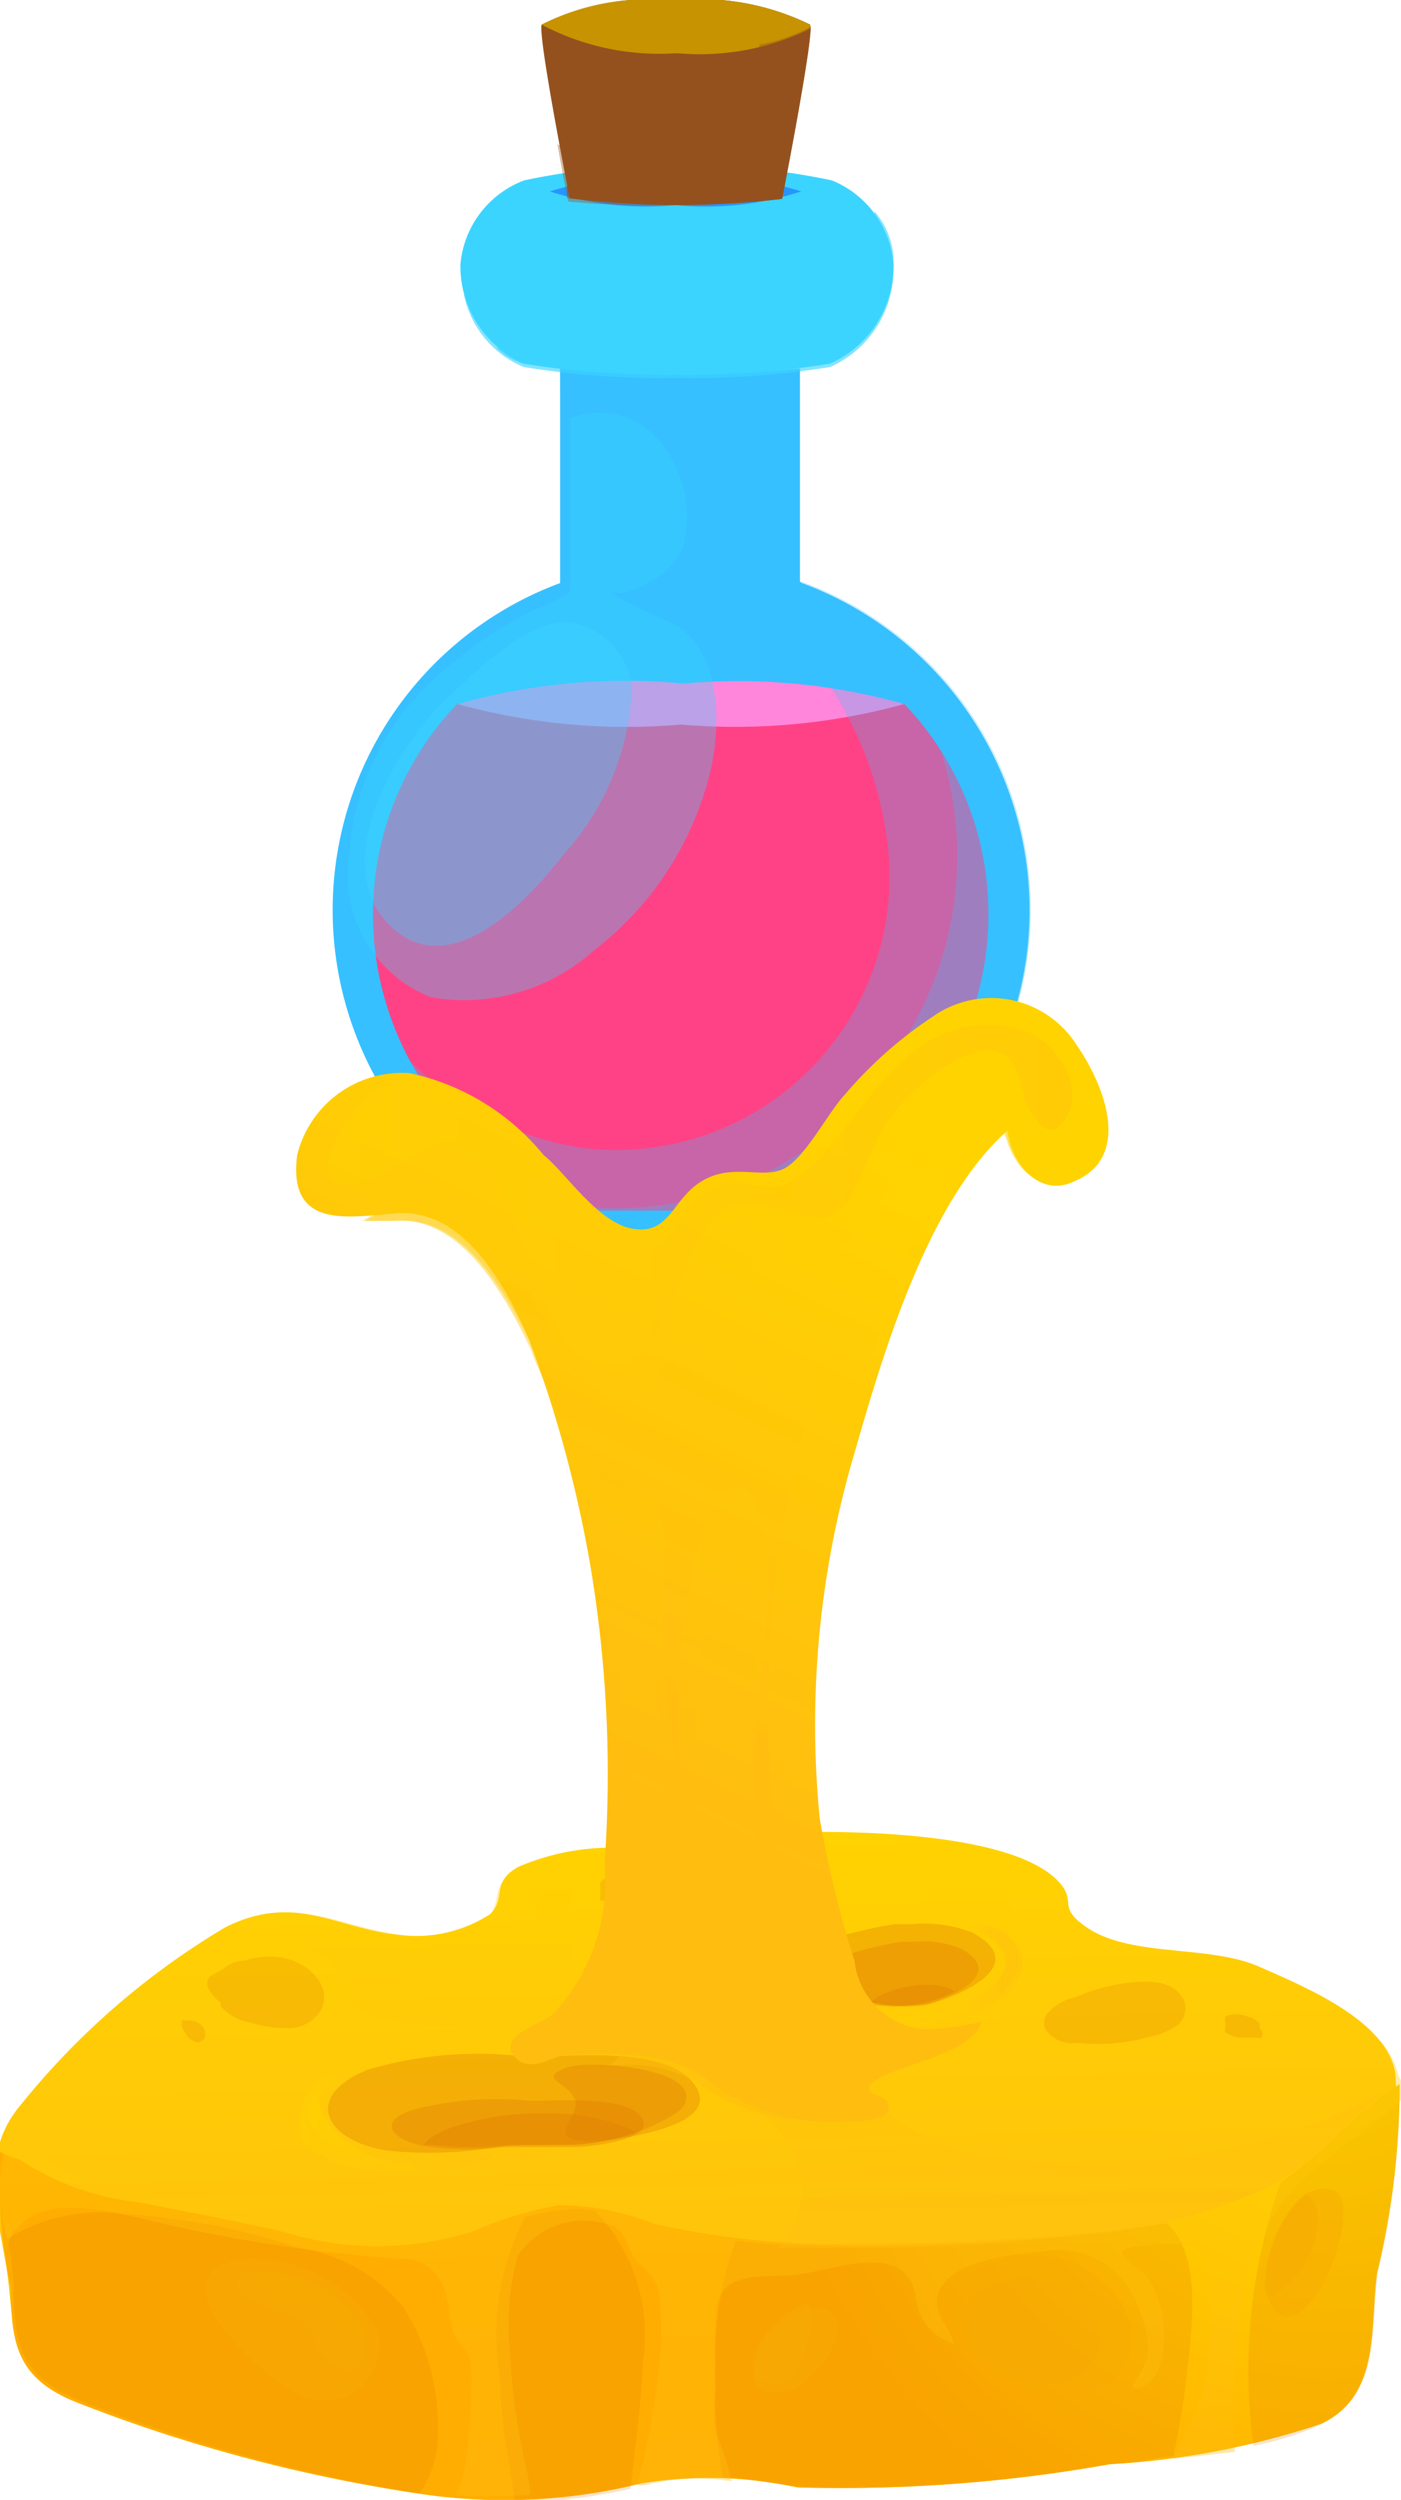 <svg xmlns="http://www.w3.org/2000/svg" xmlns:xlink="http://www.w3.org/1999/xlink" viewBox="0 0 20.51 36.57"><defs><style>.cls-1{isolation:isolate;}.cls-2{fill:url(#Безымянный_градиент_195);}.cls-3{fill:url(#radial-gradient);}.cls-10,.cls-4,.cls-7{fill:#e07d04;}.cls-10,.cls-11,.cls-22,.cls-23,.cls-26,.cls-29,.cls-30,.cls-4,.cls-7{mix-blend-mode:multiply;}.cls-4{opacity:0.21;}.cls-12,.cls-13,.cls-14,.cls-24,.cls-25,.cls-27,.cls-31,.cls-5,.cls-6,.cls-8,.cls-9{mix-blend-mode:screen;}.cls-12,.cls-13,.cls-14,.cls-25,.cls-31,.cls-5,.cls-6,.cls-8,.cls-9{opacity:0.35;}.cls-5{fill:url(#Безымянный_градиент_195-2);}.cls-6{fill:url(#Безымянный_градиент_195-3);}.cls-7{opacity:0.34;}.cls-8{fill:url(#Безымянный_градиент_195-4);}.cls-9{fill:url(#Безымянный_градиент_195-5);}.cls-10{opacity:0.22;}.cls-11{fill:#f7ac04;}.cls-11,.cls-29,.cls-30{opacity:0.45;}.cls-12{fill:url(#Безымянный_градиент_195-6);}.cls-13{fill:url(#Безымянный_градиент_195-7);}.cls-14{fill:url(#Безымянный_градиент_195-8);}.cls-15,.cls-23,.cls-24,.cls-25{fill:#3bd4ff;}.cls-16{fill:#2795ff;}.cls-17{fill:#95511d;}.cls-18,.cls-27{fill:#c79300;}.cls-19,.cls-22{fill:#36c0ff;}.cls-20{fill:#ff4286;}.cls-21{fill:#ff86db;}.cls-22{opacity:0.28;}.cls-23,.cls-24{opacity:0.63;}.cls-26{opacity:0.38;}.cls-27{opacity:0.55;}.cls-28{fill:url(#Безымянный_градиент_195-9);}.cls-29{fill:url(#Безымянный_градиент_195-10);}.cls-30{fill:url(#Безымянный_градиент_195-11);}.cls-31{fill:url(#Безымянный_градиент_195-12);}</style><linearGradient id="Безымянный_градиент_195" x1="10.14" y1="26.41" x2="10.35" y2="35.8" gradientUnits="userSpaceOnUse"><stop offset="0" stop-color="#ffd300"/><stop offset="1" stop-color="#ffbd10"/></linearGradient><radialGradient id="radial-gradient" cx="19.43" cy="29.59" r="8.27" gradientUnits="userSpaceOnUse"><stop offset="0" stop-color="#ffdf00"/><stop offset="1" stop-color="#ffad00"/></radialGradient><linearGradient id="Безымянный_градиент_195-2" x1="10.14" y1="26.44" x2="10.35" y2="35.8" xlink:href="#Безымянный_градиент_195"/><linearGradient id="Безымянный_градиент_195-3" x1="11.73" y1="26.54" x2="11.86" y2="32.45" xlink:href="#Безымянный_градиент_195"/><linearGradient id="Безымянный_градиент_195-4" x1="4.33" y1="31.04" x2="8.3" y2="31.04" xlink:href="#Безымянный_градиент_195"/><linearGradient id="Безымянный_градиент_195-5" x1="13.13" y1="28.9" x2="14.98" y2="28.9" xlink:href="#Безымянный_градиент_195"/><linearGradient id="Безымянный_градиент_195-6" x1="4.52" y1="31.23" x2="7.21" y2="31.23" xlink:href="#Безымянный_градиент_195"/><linearGradient id="Безымянный_градиент_195-7" x1="13.9" y1="28.81" x2="14.91" y2="28.81" xlink:href="#Безымянный_градиент_195"/><linearGradient id="Безымянный_градиент_195-8" x1="9.27" y1="26.43" x2="9.48" y2="35.78" xlink:href="#Безымянный_градиент_195"/><linearGradient id="Безымянный_градиент_195-9" x1="12.67" y1="16.29" x2="8.1" y2="25.73" xlink:href="#Безымянный_градиент_195"/><linearGradient id="Безымянный_градиент_195-10" x1="12.58" y1="17.31" x2="8.5" y2="25.75" xlink:href="#Безымянный_градиент_195"/><linearGradient id="Безымянный_градиент_195-11" x1="11.98" y1="16.75" x2="8.35" y2="24.26" xlink:href="#Безымянный_градиент_195"/><linearGradient id="Безымянный_градиент_195-12" x1="4.79" y1="17.5" x2="15.7" y2="17.5" xlink:href="#Безымянный_градиент_195"/></defs><g class="cls-1"><g id="Слой_2" data-name="Слой 2"><g id="Layer_1" data-name="Layer 1"><path class="cls-2" d="M15.82,28.13c.64.53,1.83.3,2.61.64s1.89.82,2,1.58a9.89,9.89,0,0,1-.31,2.9c-.11.8.06,1.79-.82,2.21a11.82,11.82,0,0,1-3.09.59,22.3,22.3,0,0,1-4.54.34,6.27,6.27,0,0,0-2.32-.06,8.23,8.23,0,0,1-3.09.17,22.59,22.59,0,0,1-5.13-1.37c-.86-.34-.92-.84-1-1.68s-.51-1.84.16-2.64a11.16,11.16,0,0,1,3-2.61c1-.51,1.62,0,2.5.1A2,2,0,0,0,7.18,28c.24-.25,0-.46.41-.69a3.48,3.48,0,0,1,1.33-.28,23,23,0,0,1,3.1-.23c1,0,3,.09,3.53.79C15.72,27.82,15.53,27.9,15.82,28.13Z"/><path class="cls-3" d="M18.56,32a8.1,8.1,0,0,1-2.94.68c-1,.1-2,.15-3,.15a12.57,12.57,0,0,1-3.06-.3,3.81,3.81,0,0,0-1.38-.27,5.65,5.65,0,0,0-1.27.39,4.64,4.64,0,0,1-2.76,0c-.7-.16-1.4-.29-2.11-.43a4,4,0,0,1-1.76-.63A1.13,1.13,0,0,1,0,31.48a7.9,7.9,0,0,0,.16,2c0,.84.11,1.34,1,1.68A22.59,22.59,0,0,0,6.3,36.5a8.23,8.23,0,0,0,3.09-.17,6.27,6.27,0,0,1,2.32.06,22.3,22.3,0,0,0,4.54-.34,11.82,11.82,0,0,0,3.09-.59c.88-.42.71-1.41.82-2.21a11.64,11.64,0,0,0,.33-2.76C19.78,30.94,19.31,31.64,18.56,32Z"/><path class="cls-4" d="M6.41,35.54a3.18,3.18,0,0,0-.51-1.79,2.43,2.43,0,0,0-1.5-.86,10.09,10.09,0,0,0-2.57-.5,2.6,2.6,0,0,0-1.72.36,5.59,5.59,0,0,1,.09.7c0,.84.11,1.34,1,1.68a23.41,23.41,0,0,0,4.94,1.35A1.51,1.51,0,0,0,6.41,35.54Z"/><path class="cls-4" d="M9.41,34.58a2.63,2.63,0,0,0-.7-2.24,1.83,1.83,0,0,0-.58,0,3.12,3.12,0,0,0-.44.09,3.74,3.74,0,0,0-.37,2.37c0,.61.14,1.21.22,1.81a8,8,0,0,0,1.69-.2C9.3,35.77,9.39,35.18,9.41,34.58Z"/><path class="cls-4" d="M17.4,34.52c.05-.52.19-1.57-.33-2-.48.09-1,.14-1.45.19-1,.1-2,.15-3,.15-.6,0-1.23,0-1.85-.08a5,5,0,0,0-.3,1.8,7.73,7.73,0,0,0,.11,1.66c.35,0,.71.11,1.18.14a22.3,22.3,0,0,0,4.54-.34c.28,0,.58-.08.88-.11A13.67,13.67,0,0,0,17.4,34.52Z"/><path class="cls-4" d="M20.49,30.49c-.65.41-1.09,1-1.74,1.43a8.25,8.25,0,0,0-.4,3.86,4,4,0,0,0,1-.32c.88-.42.71-1.41.82-2.21A11.64,11.64,0,0,0,20.49,30.49Z"/><path class="cls-5" d="M20.47,30.35a1.17,1.17,0,0,0-.26-.49,4.51,4.51,0,0,1-2.35,2.05,10.35,10.35,0,0,1-2.47.59,21,21,0,0,1-3.07.22,11.68,11.68,0,0,1-2.88-.44,4.82,4.82,0,0,0-1.89-.19,4.14,4.14,0,0,0-.71.2,4.59,4.59,0,0,1-1.6.35,9.18,9.18,0,0,1-1.89-.19c-1-.21-2.42-.35-3-1.26A1.74,1.74,0,0,1,.22,31a2.5,2.5,0,0,0-.1,1.81c.38-.88,1.69-.39,2.45-.24a22.42,22.42,0,0,0,3.37.48.59.59,0,0,1,.52.35c.14.23.08.47.17.7s.19.26.25.4,0,2.06-.27,2a8.9,8.9,0,0,0,1.15,0c0-.23-.08-.45-.11-.66a8.25,8.25,0,0,1-.18-1.4A3.84,3.84,0,0,1,7.58,33,1.16,1.16,0,0,1,9,32.58c.18.11.18.32.31.48s.3.24.34.49a5.63,5.63,0,0,1-.06,1.53,12,12,0,0,1-.26,1.28l.1,0a3.15,3.15,0,0,1,1.28-.06,4.1,4.1,0,0,0-.23-.71,2,2,0,0,1,0-.64,10.73,10.73,0,0,1,0-1.13c.08-.67.73-.46,1.3-.56s1.47-.43,1.62.3a.8.8,0,0,0,.57.73c-.08-.28-.4-.51-.17-.86s1-.46,1.45-.49a1.22,1.22,0,0,1,1.27.53,1.88,1.88,0,0,1,.29.91c0,.22-.17.37-.23.56.42,0,.47-.57.46-.83a1.74,1.74,0,0,0-.2-.74c-.1-.16-.31-.23-.4-.39s.81-.17.93-.13c.37.12.32.49.33.78a4.53,4.53,0,0,1-.06,1.22,1.94,1.94,0,0,1-.2.57,3.1,3.1,0,0,0-.25.55l.89-.1a9.29,9.29,0,0,1,.15-2.47,3,3,0,0,1,.78-1.44c.48-.49,1.1-.84,1.59-1.32Z"/><path class="cls-6" d="M18.82,31.21a10.35,10.35,0,0,1-4.25.35,3.57,3.57,0,0,1-2-1A3.41,3.41,0,0,0,11,29.84c-.89-.21-2.4-.43-2.66-1.41a1.32,1.32,0,0,1,.51-1.37,3.23,3.23,0,0,0-1.26.28c-.38.23-.17.44-.41.69a2,2,0,0,1-1.34.27c-.88-.11-1.55-.61-2.5-.1l-.24.14a4.17,4.17,0,0,1,.7,0,1.64,1.64,0,0,1,.92.26c.34.23.25.69.63.85a3.69,3.69,0,0,0,1.11.19l1,.1a10.42,10.42,0,0,1,2.23.39c.94.31,2.35,1.12,2,2.22a1.22,1.22,0,0,1-.3.53l1.09,0c1,0,2,0,3-.15A8.1,8.1,0,0,0,18.56,32c.75-.4,1.22-1.1,1.93-1.54,0,0,0,0,0,0A7.8,7.8,0,0,1,18.82,31.21Z"/><path class="cls-7" d="M5.66,31.46a5.78,5.78,0,0,0,1.61-.05c.48-.06,1,0,1.45-.07s1.87-.24,1.45-.84-1.93-.4-2.46-.41a5.7,5.7,0,0,0-2.33.19C4.42,30.67,4.76,31.32,5.66,31.46Z"/><path class="cls-7" d="M6.31,31.41a4.77,4.77,0,0,0,1.07,0c.33,0,.66,0,1,0s1.26-.13,1-.45-1.3-.21-1.66-.23a4.86,4.86,0,0,0-1.57.11C5.47,31,5.7,31.33,6.31,31.41Z"/><path class="cls-7" d="M8.32,30.24c.3-.1,1.83,0,1.72.48,0,.17-.37.32-.52.39a2,2,0,0,1-1.11.2c-.35-.11.11-.36,0-.61S7.84,30.41,8.32,30.24Z"/><path class="cls-7" d="M9.11,31.1A3,3,0,0,0,8,30.92a4.21,4.21,0,0,0-1.32.18,1.56,1.56,0,0,0-.41.2l-.07.08.16,0a4.77,4.77,0,0,0,1.07,0c.33,0,.66,0,1,0a3.24,3.24,0,0,0,.89-.19Z"/><path class="cls-8" d="M5.91,31.64a1.47,1.47,0,0,1-1.08-.55.51.51,0,0,1-.15-.42A1.35,1.35,0,0,1,5,30.33c-.52,0-.78.74-.52,1.06a1.85,1.85,0,0,0,1.15.36,9.55,9.55,0,0,0,1.31,0c.39,0,.73-.22,1.13-.24a2.61,2.61,0,0,1,.28,0,7.48,7.48,0,0,0-1.06,0A8.67,8.67,0,0,1,5.91,31.64Z"/><path class="cls-7" d="M13.35,28.15l-.26,0a6.82,6.82,0,0,0-1.39.38c-.15.06-.62.19-.58.38s.73.21.94.25a3.24,3.24,0,0,0,1.51.17c.51-.14,1.52-.58.68-1.05A1.88,1.88,0,0,0,13.35,28.15Z"/><path class="cls-7" d="M13.38,28.41h-.2a5.45,5.45,0,0,0-1.07.29c-.12.05-.49.15-.46.3s.57.17.73.19a2.47,2.47,0,0,0,1.17.13c.39-.11,1.18-.44.52-.81A1.4,1.4,0,0,0,13.38,28.41Z"/><path class="cls-7" d="M12.75,29.29a1.46,1.46,0,0,0,.8,0,2.14,2.14,0,0,0,.42-.15C13.74,28.94,13,29.05,12.75,29.29Z"/><path class="cls-9" d="M13.53,29.64c-.15,0-.35,0-.4-.13.48-.12,1-.06,1.43-.49s0-.65-.38-.85a.64.64,0,0,1,.79.49C15,29.27,14,29.66,13.53,29.64Z"/><path class="cls-10" d="M9.21,28.18c-.65.27.07.62.47.57.21,0,1-.19.76-.52S9.53,28,9.21,28.18Z"/><path class="cls-11" d="M15.63,35.07a.88.88,0,0,0,.85-1.26,1.54,1.54,0,0,0-1.91-.72C13,33.54,14.52,35.15,15.63,35.07Z"/><path class="cls-11" d="M15.4,34.86a.64.64,0,0,0,.62-.92,1.12,1.12,0,0,0-1.4-.54C13.43,33.74,14.58,34.92,15.4,34.86Z"/><path class="cls-11" d="M11.41,35c.52,0,1.31-1.22.53-1.24a1,1,0,0,0-.9,1.05C11.09,35,11.19,35,11.41,35Z"/><path class="cls-11" d="M11.07,34.85l.13,0c.5.2.77-.8.64-1.15-.44.07-.9.67-.8,1Z"/><path class="cls-11" d="M3.61,33.05A2.1,2.1,0,0,1,5.53,34.1.81.81,0,0,1,4.32,35C3.79,34.74,2.12,33.19,3.61,33.05Z"/><path class="cls-11" d="M3.73,33.22a2.06,2.06,0,0,1,.7.12,1.55,1.55,0,0,1,.88.76c.12.27,0,.76-.39.53s-.28-.49-.49-.66-.81-.21-.92-.46S3.54,33.23,3.73,33.22Z"/><path class="cls-11" d="M3.74,33.26c0,.18.58.37.72.44s.55.48.86.42v0a1.55,1.55,0,0,0-.88-.76,2.26,2.26,0,0,0-.69-.12Z"/><path class="cls-11" d="M18.84,33.89c.55,0,1.11-1.74.67-1.85-.69-.18-1,1.08-1,1.46C18.57,33.65,18.65,33.88,18.84,33.89Z"/><path class="cls-11" d="M18.58,33.61a1.35,1.35,0,0,0,.54-.52c.15-.28.3-.77,0-1a1.8,1.8,0,0,0-.6,1.42Z"/><path class="cls-10" d="M17.34,29.28c-.15-.34-.59-.31-.91-.26a2.73,2.73,0,0,0-.69.2.71.71,0,0,0-.37.2l0,0a.22.22,0,0,0-.07.26.46.46,0,0,0,.4.21h.12a2.74,2.74,0,0,0,1-.09,1.09,1.09,0,0,0,.43-.18A.34.34,0,0,0,17.34,29.28Z"/><path class="cls-10" d="M18.44,29.67a.25.25,0,0,0,0-.07h0l-.06-.05a.26.26,0,0,0-.12-.05.39.39,0,0,0-.32,0,.12.12,0,0,0,0,.09s0,0,0,.07a.08.08,0,0,0,0,.07.43.43,0,0,0,.24.08h.14l.07,0h0a.12.12,0,0,0,.08,0A.11.11,0,0,0,18.44,29.67Z"/><path class="cls-10" d="M4.28,28.68a1.06,1.06,0,0,0-.68,0,.52.52,0,0,0-.34.13l-.13.07a.15.15,0,0,0-.08.21.72.72,0,0,0,.18.21l0,.05a.76.76,0,0,0,.44.24,1.7,1.7,0,0,0,.55.08.55.55,0,0,0,.47-.25C4.87,29.11,4.59,28.79,4.28,28.68Z"/><path class="cls-10" d="M3,29.71a.23.23,0,0,0-.07-.1.35.35,0,0,0-.13-.05l0,0-.07,0a.11.11,0,0,0-.07,0h0a0,0,0,0,0,0,0s0,0,0,.07a.34.34,0,0,0,.06.12h0a.25.25,0,0,0,.17.13A.15.15,0,0,0,3,29.81.34.34,0,0,0,3,29.71Z"/><path class="cls-10" d="M9.19,27.44a.42.42,0,0,0-.29,0,.52.52,0,0,0-.11.1.12.12,0,0,0,0,.08.09.09,0,0,0,0,.05s0,0,0,.06a.08.08,0,0,0,0,.07.11.11,0,0,0,.08,0,.48.48,0,0,0,.4-.29A.1.1,0,0,0,9.19,27.44Z"/><path class="cls-12" d="M5.91,31.64a1.47,1.47,0,0,1-1.08-.55,1,1,0,0,1-.2-.39c-.5.52.8.92,1.16,1a2.3,2.3,0,0,0,1.42-.14C7,31.36,6.18,31.64,5.91,31.64Z"/><path class="cls-13" d="M13.9,29.4c.2-.14.47-.18.66-.38.36-.39,0-.64-.37-.85.4-.06.81.24.7.63S14.21,29.62,13.9,29.4Z"/><path class="cls-14" d="M1.51,29.77a4.35,4.35,0,0,1,2.71-1.54c.46,0,.91.14,1.37.16a5.9,5.9,0,0,0,1.57-.09,1.77,1.77,0,0,0,.69-.19s0-.14,0-.19a.92.92,0,0,1,.51-.63,3.65,3.65,0,0,1,1-.22c.46-.05.92-.1,1.38-.12a10,10,0,0,1,3.24.18,1.1,1.1,0,0,1,.73.55c.15.32.05.41.39.54a28.44,28.44,0,0,0,3.09.51l.25.07-.06,0c-.78-.34-2-.11-2.61-.64-.29-.23-.1-.31-.27-.51-.56-.7-2.54-.79-3.53-.79a23,23,0,0,0-3.1.23,3.48,3.48,0,0,0-1.33.28c-.38.23-.17.44-.41.69a2,2,0,0,1-1.34.27c-.88-.11-1.55-.61-2.5-.1a11.16,11.16,0,0,0-3,2.61L.2,31A14.1,14.1,0,0,1,1.51,29.77Z"/><path class="cls-15" d="M12.18,2.64a9.13,9.13,0,0,0-2.25-.2,9.17,9.17,0,0,0-2.26.2,1.45,1.45,0,0,0-.93,1.23,1.56,1.56,0,0,0,.93,1.45,12.83,12.83,0,0,0,2.24.16h0a12.83,12.83,0,0,0,2.24-.16,1.56,1.56,0,0,0,.93-1.45A1.45,1.45,0,0,0,12.18,2.64Z"/><path class="cls-16" d="M11.73,2.8A4.5,4.5,0,0,1,9.89,3,4.54,4.54,0,0,1,8.05,2.8a4.75,4.75,0,0,1,1.84-.19A4.71,4.71,0,0,1,11.73,2.8Z"/><path class="cls-17" d="M11.86.36A3.68,3.68,0,0,0,9.93,0H9.86A3.68,3.68,0,0,0,7.93.36c-.06.16.41,2.54.41,2.54A13.44,13.44,0,0,0,9.86,3h.07a13.44,13.44,0,0,0,1.52-.09S11.92.52,11.86.36Z"/><path class="cls-18" d="M11.86.36A3.68,3.68,0,0,0,9.93,0H9.86A3.68,3.68,0,0,0,7.93.36a0,0,0,0,0,0,0,0,0,0,0,0,0,0A3.68,3.68,0,0,0,9.86.78h.07A3.68,3.68,0,0,0,11.86.42s0,0,0,0S11.86.37,11.86.36Z"/><path class="cls-19" d="M11.71,8.51V5.39a16.85,16.85,0,0,1-1.77.09h0a16.23,16.23,0,0,1-1.74-.09V8.53a5.1,5.1,0,1,0,3.54,0Z"/><path class="cls-20" d="M6.7,10.29a4.44,4.44,0,0,0-1.24,3.09,4.5,4.5,0,0,0,3.28,4.33h2.45a4.5,4.5,0,0,0,3.28-4.33,4.44,4.44,0,0,0-1.24-3.09Z"/><path class="cls-21" d="M13.24,10.3a9.36,9.36,0,0,1-3.27.3,9.31,9.31,0,0,1-3.27-.3A8.91,8.91,0,0,1,10,10,9,9,0,0,1,13.24,10.3Z"/><path class="cls-22" d="M11.71,8.51V5.39a16.85,16.85,0,0,1-1.77.09h0a16.23,16.23,0,0,1-1.74-.09v.28l.15,0c-.19-.08,0,0,0,0l.22,0,.39,0A4.18,4.18,0,0,1,10,6a1.4,1.4,0,0,1,1,1.67,1.7,1.7,0,0,1-1.59,1,2.11,2.11,0,0,0,1.06.05A2.63,2.63,0,0,1,11,8.69c.29,0,.41.3.56.51s.44.59.63.9a5.42,5.42,0,0,1,.78,2.08,4,4,0,0,1-4.46,4.61A4.51,4.51,0,0,1,5,14a2.5,2.5,0,0,1-.09-.25,5.1,5.1,0,1,0,6.83-5.24Z"/><path class="cls-22" d="M11.71,8.51V5.39c-.4,0-1,.08-1.58.09a1.4,1.4,0,0,1,1,.72c.24.44.42,2.08-.31,2.28.58-.16,1.06.33,1.54.55a2.49,2.49,0,0,1,1,1,5.08,5.08,0,0,1-.2,5.31,4.78,4.78,0,0,1-5,2.25A4.28,4.28,0,0,1,5.61,16a5.11,5.11,0,1,0,6.1-7.47Z"/><path class="cls-23" d="M12.8,3.09a1.27,1.27,0,0,1-.1.63,2.36,2.36,0,0,1-1.59,1.07,5.69,5.69,0,0,1-3.69,0,1.54,1.54,0,0,1-.63-.49,1.46,1.46,0,0,0,.88,1.07,12.83,12.83,0,0,0,2.24.16h0a12.83,12.83,0,0,0,2.24-.16,1.56,1.56,0,0,0,.93-1.45A1.14,1.14,0,0,0,12.8,3.09Z"/><path class="cls-24" d="M7.88,2.68c-.21.06-.59.16-.6.44s.26.28.42.33a5.13,5.13,0,0,0,1.17.14c.45,0,.9,0,1.35,0A6.59,6.59,0,0,0,11.8,3.3c.18-.06.7-.19.49-.48a.43.43,0,0,0-.24-.16,1.12,1.12,0,0,0-.48,0c.19,0,.44.24.13.31a8.51,8.51,0,0,1-1.82.17,8.22,8.22,0,0,1-1-.06,7.17,7.17,0,0,1-.81-.11c-.09,0-.24,0-.2-.14a.39.39,0,0,1,.21-.15Z"/><path class="cls-23" d="M10.81,5.31A16.38,16.38,0,0,1,8,5.24a3.11,3.11,0,0,1-.74-.16,1,1,0,0,0,.4.24,12.83,12.83,0,0,0,2.24.16h0a12.83,12.83,0,0,0,2.24-.16,1.52,1.52,0,0,0,.9-1.14A2.89,2.89,0,0,1,10.81,5.31Z"/><path class="cls-25" d="M8.35,6.12c0,.85,0,1.69,0,2.53a2,2,0,0,1-.52.27,6.09,6.09,0,0,0-1.31.87,3.85,3.85,0,0,0-1.41,2.74,1.92,1.92,0,0,0,1.2,2.06A2.85,2.85,0,0,0,8.7,13.9a4.69,4.69,0,0,0,1.63-2.36c.23-.72.3-1.93-.44-2.4a6.83,6.83,0,0,1-1-.5c.13.12.53-.06.64-.14A1,1,0,0,0,10,8a1.72,1.72,0,0,0-.31-1.5A1.14,1.14,0,0,0,8.35,6.12Z"/><path class="cls-25" d="M8.29,9.1h0c-.56,0-1.21.61-1.62,1-.76.64-1.9,2.44-1,3.4s2.1-.38,2.58-1a3.86,3.86,0,0,0,1-2.41A1.06,1.06,0,0,0,8.29,9.1Z"/><g class="cls-26"><path class="cls-17" d="M11.86.36s0,0,0,0S11.86.37,11.86.36Z"/><path class="cls-17" d="M11.87.39s0,0,0,0-.33.19-.75.26A1.89,1.89,0,0,1,10,2.11a1.9,1.9,0,0,1-1.84,0c.08.47.16.84.16.84A13.44,13.44,0,0,0,9.86,3h.07a13.44,13.44,0,0,0,1.52-.09S11.88.7,11.87.39Z"/></g><path class="cls-27" d="M9.62,0A3.24,3.24,0,0,0,7.93.36a0,0,0,0,0,0,0,0,0,0,0,0,0,0A3.68,3.68,0,0,0,9.86.78h.07a8.5,8.5,0,0,0,.9-.06A1.94,1.94,0,0,1,9.62,0Z"/><path class="cls-27" d="M8.61.29a.39.39,0,0,1-.08-.1c-.23.06-.38.12-.4.18v0c0,.11.5.23,1.08.28A2.51,2.51,0,0,1,8.61.29Z"/><g class="cls-26"><path class="cls-17" d="M11.86.36s0,0,0,0S11.86.37,11.86.36Z"/><path class="cls-17" d="M11.87.39s0,0,0,0a.22.22,0,0,1-.1.08A2.28,2.28,0,0,1,11,2.33a3,3,0,0,1-2.7.36c0,.13,0,.21,0,.21A13.44,13.44,0,0,0,9.86,3h.07a13.44,13.44,0,0,0,1.52-.09S11.88.7,11.87.39Z"/></g><path class="cls-28" d="M7.75,19.61a18.16,18.16,0,0,1,.89,3.28,18.35,18.35,0,0,1,.21,4.38,2.82,2.82,0,0,1-.76,2.2c-.17.14-.79.31-.57.6s.58,0,.74,0a8,8,0,0,1,1,0,1.89,1.89,0,0,1,1.14.39,3,3,0,0,0,2,.58c.1,0,.6,0,.61-.2s-.25-.16-.28-.26c-.1-.3,1.54-.47,1.63-1a4.59,4.59,0,0,1-.85.11,1.14,1.14,0,0,1-1-1A15.61,15.61,0,0,1,12,26.6a14,14,0,0,1,.52-5.38c.41-1.43,1.07-3.66,2.23-4.68.07.51.49,1,1,.73.85-.38.38-1.46,0-2a1.48,1.48,0,0,0-2.09-.4A6.06,6.06,0,0,0,12.38,16c-.25.26-.58.92-.89,1.09s-.75-.08-1.2.18-.47.78-1,.71-1-.82-1.33-1.08A3.47,3.47,0,0,0,6,15.7a1.58,1.58,0,0,0-1.65,1.2c-.14,1.1.77.9,1.45.85C6.67,17.68,7.3,18.55,7.75,19.61Z"/><path class="cls-29" d="M15.14,17c-.48-.41,0-1.37-.93-1-.68.24-1,1-1.3,1.6-.43.73-.58.71-1.36.75a1.77,1.77,0,0,0-1.34.86c-.22.29-.56,1.08-.91,1.23-1,.44-1.73-2.61-2.49-3.07-.47-.29-.79.05-1.16.31l-.3.18.45,0c.87-.07,1.5.8,2,1.86a18.16,18.16,0,0,1,.89,3.28,18.35,18.35,0,0,1,.21,4.38,4.33,4.33,0,0,1-.28,1.57c.56-.58.56-2.34.57-2.93,0-.37-.24-1.45,0-1.76s.35.17.39.46a12.51,12.51,0,0,1,0,4.4,1.9,1.9,0,0,1-.65,1.09h0l.33,0a1.89,1.89,0,0,1,1.14.39A2.59,2.59,0,0,0,11.6,31c-.13-.17-.31-.35-.4-.49A6.79,6.79,0,0,1,10.25,27c-.05-.94-.25-3.27.49-4,.5.37.29,1.47.28,2a14.47,14.47,0,0,0,.3,3.14,4.75,4.75,0,0,0,.74,2c.2.23.4.24.62.35a1.61,1.61,0,0,1,.65-.31A3.56,3.56,0,0,1,12.12,29a7.68,7.68,0,0,1-.9-3.57c0-.44.19-2.72.79-1.9a15.29,15.29,0,0,1,.48-2.33c.41-1.43,1.07-3.66,2.23-4.68.07.51.49,1,1,.73A.85.85,0,0,0,16.1,17,.86.86,0,0,1,15.14,17Z"/><path class="cls-30" d="M13.92,17.19a2.58,2.58,0,0,1,.44-.53c.42-.35.29,0,.52.32a.7.7,0,0,0,.88.29A.85.85,0,0,0,16.1,17a.86.86,0,0,1-1,0c-.48-.41,0-1.37-.93-1-.68.24-1,1-1.3,1.6-.43.73-.58.71-1.36.75a1.77,1.77,0,0,0-1.34.86c-.22.29-.56,1.08-.91,1.23-1,.44-1.73-2.61-2.49-3.07-.47-.29-.79.05-1.16.31l-.3.18.45,0c.87-.07,1.5.8,2,1.86A11.28,11.28,0,0,0,8.35,21a2.46,2.46,0,0,0,.46.6c.25.25.46.11.7.27s.19.74.2,1a14,14,0,0,0,.3,3.49,10.4,10.4,0,0,1,.32-4.16c.22-.53.64-.67.79-.05.3,1.25-.09,2.68-.08,3.95a8.56,8.56,0,0,0,.29,2.14,3.06,3.06,0,0,0,.55,1.44A17.64,17.64,0,0,1,11.27,24a14.76,14.76,0,0,1,.45-2.88A3.43,3.43,0,0,1,12.1,20c.19-.25.48-.4.55,0,.21-.17.22-.54.31-.78a8.84,8.84,0,0,1,.63-1.44C13.69,17.58,13.8,17.38,13.92,17.19Z"/><path class="cls-31" d="M6.7,16.71c-.58-.07-1,.57-1.56.61-.8.07,0-1.16.36-1.35,1.39-.68,2.22,1.51,3.06,2.19a.79.79,0,0,0,.88.19c.47-.19.59-.86,1.1-1s.74.21,1.2-.17c.63-.52,1-1.32,1.65-1.81a1.7,1.7,0,0,1,1.69-.26c.36.16.78.73.56,1.18s-.45.18-.59-.1-.08-.76-.53-.82-1.19.57-1.5,1-.41,1.06-.76,1.36-1-.28-1.56-.09c-.79.28-.83,2.69-2,2.3-.63-.21-.78-1.16-1-1.68-.17-.35-.3-.74-.49-1.09A.8.8,0,0,0,6.7,16.71Z"/></g></g></g></svg>